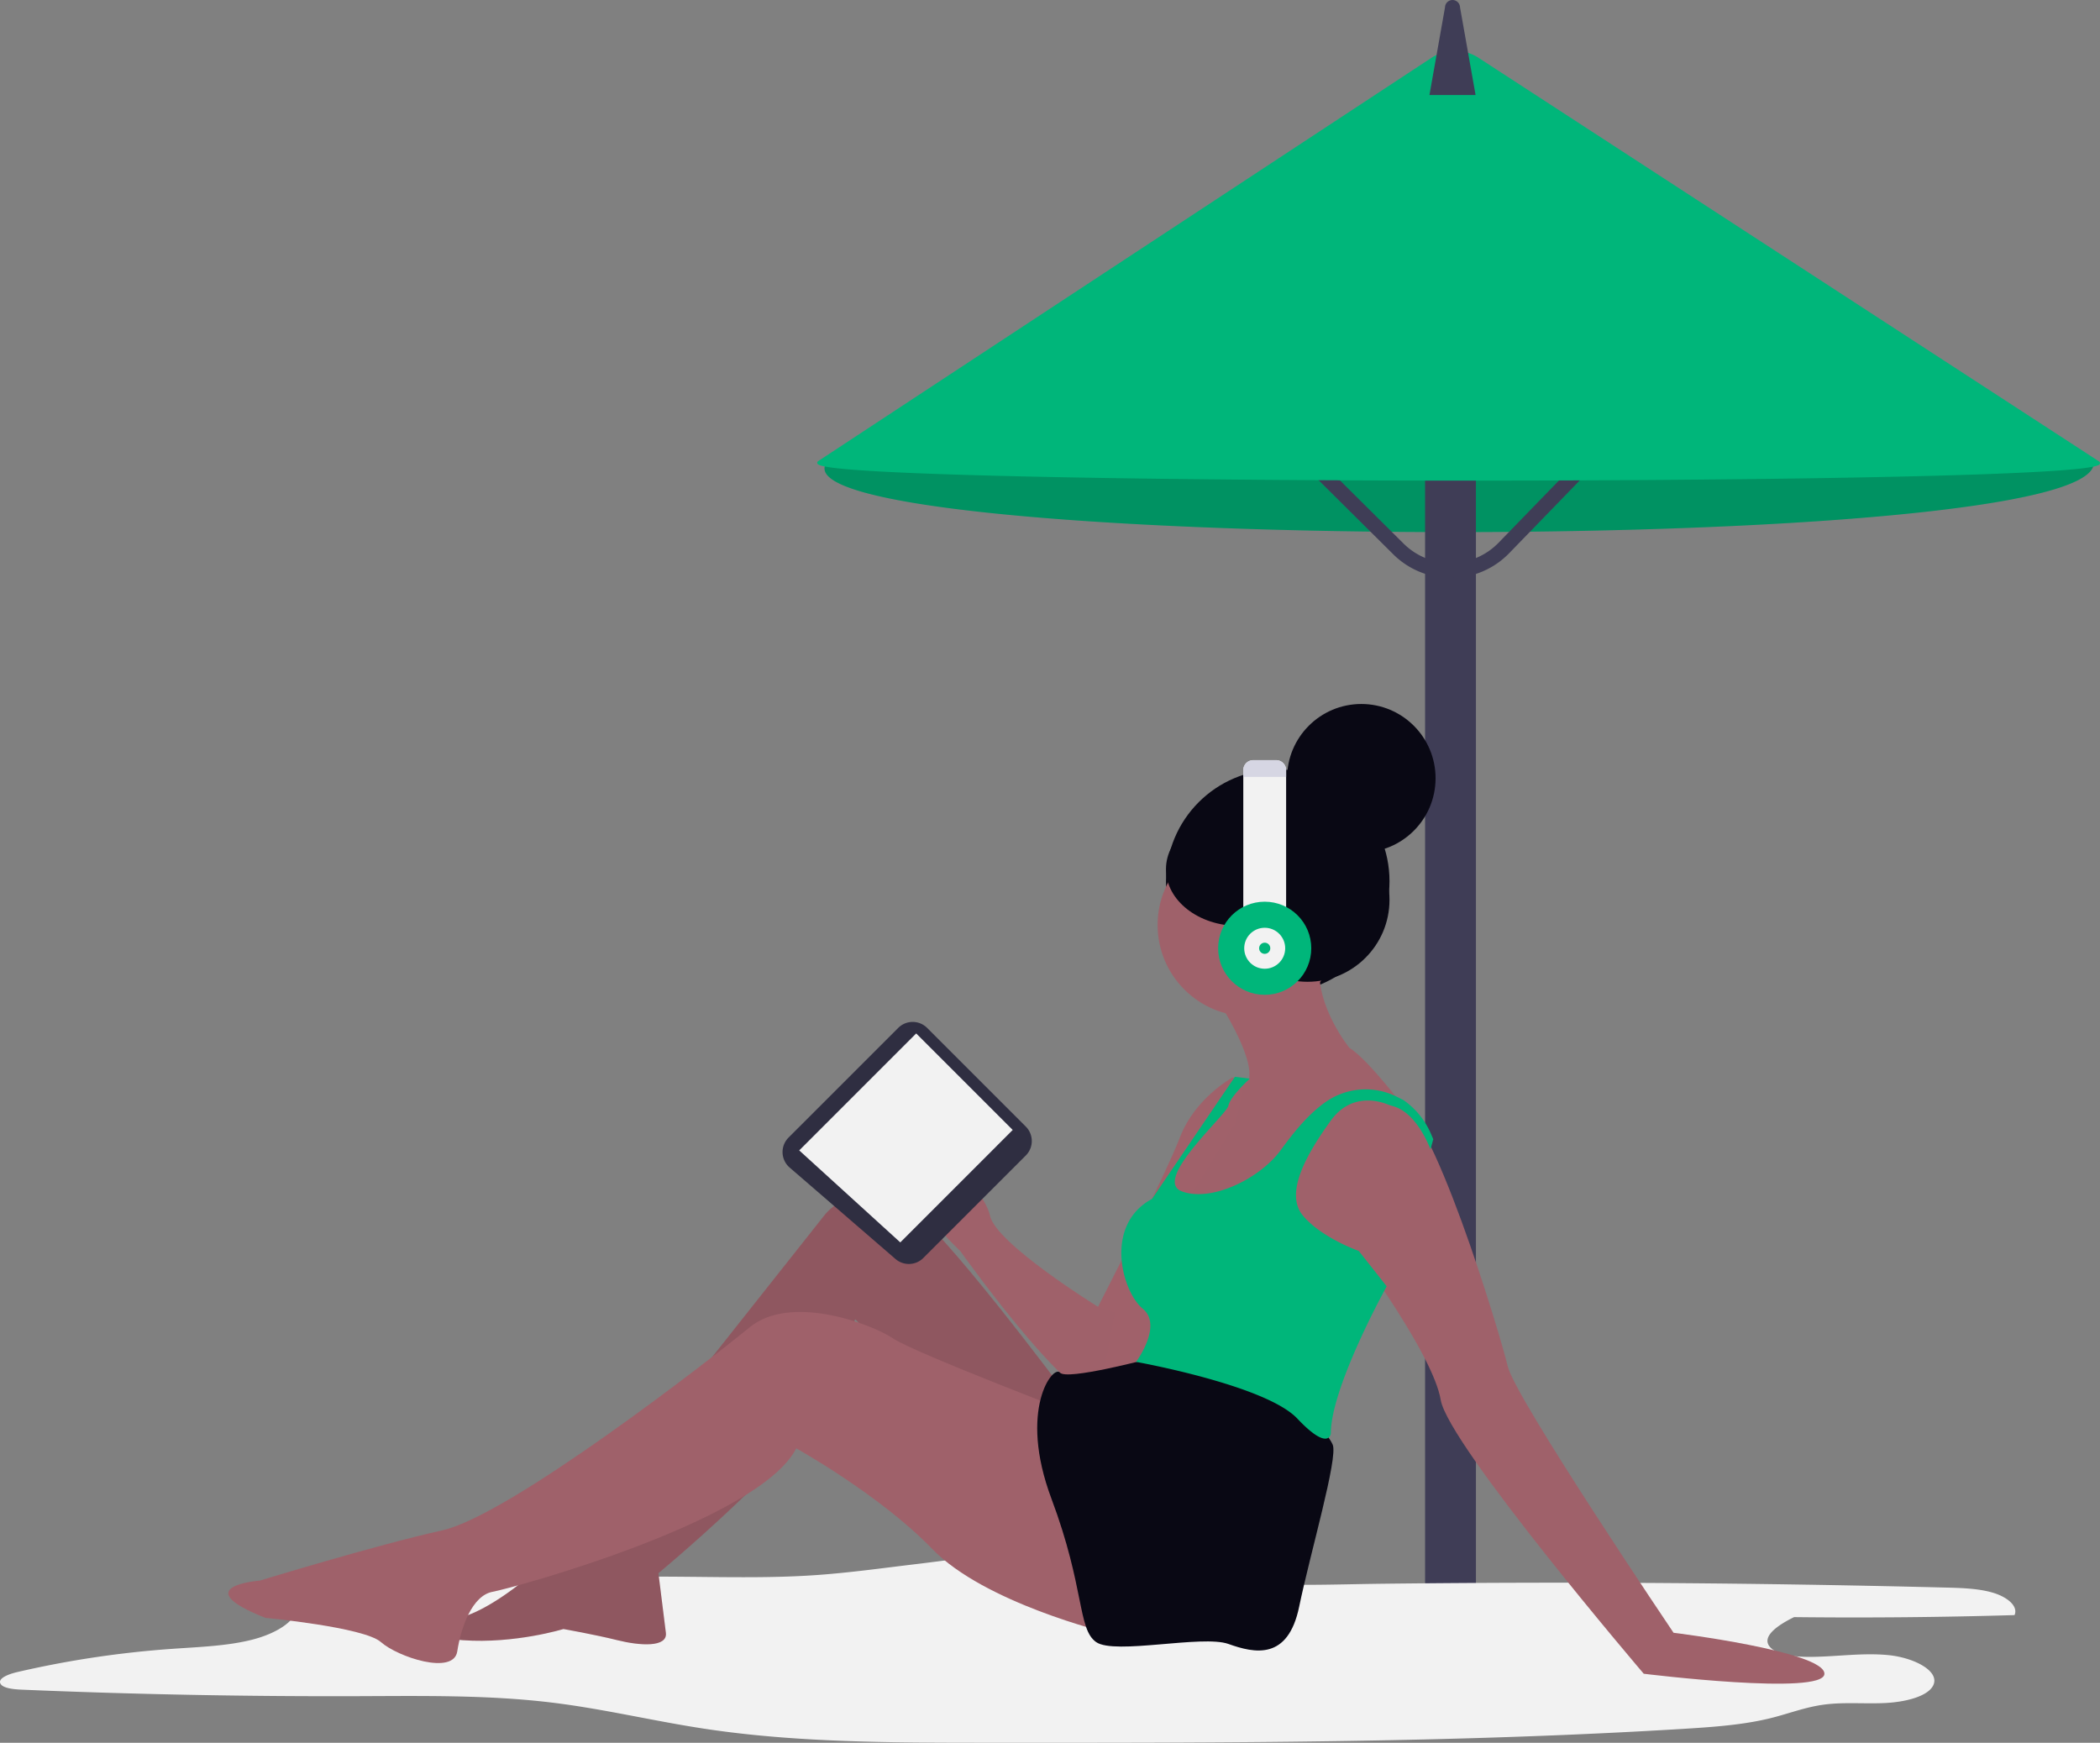 <svg xmlns="http://www.w3.org/2000/svg" width="800.005" height="663.911" viewBox="0 0 800.005 663.911" xmlns:xlink="http://www.w3.org/1999/xlink" role="img" artist="Katerina Limpitsouni" source="https://undraw.co/">
  <rect x="0" y="0" width="800.005" height="663.911" fill="#808080" stroke="none"/>
  <g id="Group_297" data-name="Group 297" transform="translate(-124.454 -12.895)">
    <g id="Group_296" data-name="Group 296" transform="translate(435.791 12.895)">
      <path id="Path_5139-2598" data-name="Path 5139" d="M350.79,55.112,116.741,184.034c-27.037,34.664,486.7,36.807,482.458.127L372.242,55.24A22.485,22.485,0,0,0,350.79,55.112Z" transform="translate(-112.943 -8.156)" fill="#00B67A"/>
      <path id="Path_5140-2599" data-name="Path 5140" d="M350.79,55.112,116.741,184.034c-27.037,34.664,486.7,36.807,482.458.127L372.242,55.24A22.485,22.485,0,0,0,350.79,55.112Z" transform="translate(-112.943 -8.156)" opacity="0.2" style="isolation: isolate"/>
      <rect id="Rectangle_1011" data-name="Rectangle 1011" width="19.373" height="472.504" transform="translate(231.551 146.387)" fill="#3f3d56"/>
      <path id="Path_5144-2600" data-name="Path 5144" d="M385.122,249.345a30.881,30.881,0,0,1-21.909-9.032L314.32,191.771l3.994-4.024,48.893,48.542a25.439,25.439,0,0,0,36.183-.341l46.721-48.164,4.07,3.948L407.46,239.9a30.89,30.89,0,0,1-22.036,9.447h-.3Z" transform="translate(-143.83 -29.197)" fill="#3f3d56"/>
      <path id="Path_5145-2601" data-name="Path 5145" d="M360.5,186.656c-24.058,0-48.306-.082-71.841-.249-49.864-.355-92.436-1.055-123.114-2.026-52.29-1.655-52.847-3.536-53.085-4.339-.054-.186-.073-.546.419-.87L346.287,25.679a16.483,16.483,0,0,1,18.4.132L600.662,179.3c.492.334.468.7.41.881-.294.943-1.188,3.814-104.8,5.5C456.851,186.322,409.074,186.656,360.5,186.656Z" transform="translate(-112.434 -3.567)" fill="#00B67A"/>
      <path id="Path_5143-2602" data-name="Path 5143" d="M388.6,36.193h17.571l-5.925-33.4a2.861,2.861,0,0,0-5.72,0Z" transform="translate(-155.38 0)" fill="#3f3d56"/>
    </g>
    <path id="Path_5124-2603" data-name="Path 5124" d="M557.821,704.8q107.472-1.268,214.936,1.454c6.163.156,12.559.357,18,1.989s9.631,5.134,8.142,8.5q-41.95,1.241-83.988.767c-6.1,2.989-12.8,7.492-9.053,11.523,2.6,2.79,9,3.62,14.6,3.627,10.147.012,20.336-1.654,30.333-.677s19.973,6.235,17.044,11.694c-2.224,4.145-10.661,6.2-18.339,6.564s-15.54-.4-23.045.586c-7.132.933-13.312,3.357-19.986,5.049-10.529,2.669-22.2,3.494-33.685,4.2-88.179,5.387-177.09,5.344-265.788,5.3-35.909-.02-72.306-.074-106.981-5.316-19.766-2.988-38.707-7.628-58.722-10.036-23.908-2.876-48.617-2.486-73.067-2.4q-64.382.227-128.656-2.481c-3.189-.134-7.1-.59-7.963-2.32-1-2.019,3.071-3.6,6.517-4.4a378.386,378.386,0,0,1,59.362-8.854c10.124-.712,20.557-1.074,29.868-3.418s17.446-7.258,17.359-12.991c-.027-1.749-.765-3.619.695-5.164,1.938-2.051,6.706-2.522,10.82-2.745,45.6-2.479,91.455-3.514,137.265-3.1,16.114.146,32.295.47,48.3-.615,13.11-.889,25.951-2.715,38.871-4.248,17.343-2.058,92.819-12.717,103.829-4.068,8.242,6.475-8.774,7.872,13.331,10.514C517.067,706.022,538.3,705.03,557.821,704.8Z" transform="translate(93.002 -88.567)" fill="#f2f2f2"/>
    <circle id="Ellipse_867" data-name="Ellipse 867" cx="42.574" cy="42.574" r="42.574" transform="translate(568.642 306.02)" fill="#090814"/>
    <ellipse id="Ellipse_868" data-name="Ellipse 868" cx="28.288" cy="28.288" rx="28.288" ry="28.288" transform="translate(614.764 281.084)" fill="#090814"/>
    <circle id="Ellipse_869" data-name="Ellipse 869" cx="34.769" cy="34.769" r="34.769" transform="translate(565.449 330.501)" fill="#9f616a"/>
    <path id="Path_5126-2604" data-name="Path 5126" d="M676.82,392s14.191,21.287,12.063,30.511c0,0-9.224,4.257-9.224,5.677s-8.515,14.9-8.515,14.9l-9.934,13.482-4.257,17.739H677.53l22.706-17.739,22-24.125s14.9-7.1,22.706-1.419l4.257,3.548s-14.9-19.868-22-24.125c0,0-12.772-15.61-11.353-31.221Z" transform="translate(-88.664 1.655)" fill="#9f616a"/>
    <path id="Path_5127-2605" data-name="Path 5127" d="M671.551,439.224s-14.191,7.805-19.868,22.706S620.462,526.5,620.462,526.5s-2.129,31.93-.71,33.35,17.739-14.191,20.577-18.449,14.191-55.346,14.191-55.346l18.449-29.8,3.548-17.03Z" transform="translate(-77.718 -15.771)" fill="#a0616a"/>
    <path id="Path_5128-2606" data-name="Path 5128" d="M596.546,536.8l-6.386-2.129S551.134,510.547,549,499.9s-33.35-46.122-34.059-26.964,22.706,40.445,22.706,40.445,51.089,71.666,53.927,51.089Z" transform="translate(-47.416 -23.943)" fill="#9f616a"/>
    <path id="Path_5129-2607" data-name="Path 5129" d="M720.952,482.216s.71,19.868,28.383,26.964c0,0,28.383,38.317,31.221,55.346S857.9,668.832,857.9,668.832s68.828,8.515,68.828,0-57.475-15.61-57.475-15.61S808.938,563.816,806.1,551.754,776.3,450.285,763.526,451c0,0-12.063-5.677-19.158-1.419S720.952,482.216,720.952,482.216Z" transform="translate(-107.252 -18.317)" fill="#9f616a"/>
    <path id="Path_5130-2608" data-name="Path 5130" d="M504.462,578.583s-49.67-66.7-60.313-70.957-24.125-7.1-31.931,2.838-100.049,126.3-100.049,126.3-32.64,33.35-48.96,26.964c0,0-8.515,7.1,11.353,8.515s38.317-4.257,38.317-4.257,12.063,2.129,20.577,4.257,19.158,2.838,18.449-2.838L349.067,646.7s73.085-60.313,75.214-85.858c0,0-1.419-12.063,0-10.643s31.221,33.35,44.7,40.445,46.831,17.03,46.831,17.03Z" transform="translate(26.219 -34.504)" fill="#9f616a"/>
    <path id="Path_5131-2609" data-name="Path 5131" d="M504.462,578.583s-49.67-66.7-60.313-70.957-24.125-7.1-31.931,2.838-100.049,126.3-100.049,126.3-32.64,33.35-48.96,26.964c0,0-8.515,7.1,11.353,8.515s38.317-4.257,38.317-4.257,12.063,2.129,20.577,4.257,19.158,2.838,18.449-2.838L349.067,646.7s73.085-60.313,75.214-85.858c0,0-1.419-12.063,0-10.643s31.221,33.35,44.7,40.445,46.831,17.03,46.831,17.03Z" transform="translate(26.219 -34.504)" opacity="0.1"/>
    <path id="Path_5132-2610" data-name="Path 5132" d="M481.085,605.6s-65.28-24.835-73.795-30.511-39.026-17.03-54.637-4.257S261.12,642.5,235.575,648.179s-69.538,19.158-69.538,19.158-28.383,2.129,2.129,14.191c0,0,37.607,3.548,43.993,9.224s27.673,12.772,29.092,3.548,5.677-21.287,13.482-22.706S356.2,644.631,370.393,616.958c0,0,31.931,17.739,51.8,38.317s66.7,31.931,66.7,31.931Z" transform="translate(57.401 -52.301)" fill="#9f616a"/>
    <path id="Path_5133-2611" data-name="Path 5133" d="M630.632,590.224s-31.1,8.268-33.646,5.2-16.024,13.96-3.251,48.019,9.934,49.67,17.03,54.637,40.445-2.838,50.379.71,22.706,6.386,26.964-14.191,14.9-56.765,12.772-61.732-13.482-16.32-13.482-16.32l-23.416-12.063Z" transform="translate(-68.73 -59.626)" fill="#090814"/>
    <path id="Path_5134-2612" data-name="Path 5134" d="M751.249,466.4s-4.94-13.837-14.11-16.431a23.561,23.561,0,0,1-2.289-.751c-3.445-1.368-13.953-4.353-21.562,6.184-9.224,12.772-17.739,27.673-10.644,36.188s21.287,13.482,21.287,13.482l10.644,13.482s-21.287,38.317-21.287,56.056c0,0-.71,7.1-12.772-5.677s-61.426-21.6-61.426-21.6,10.338-13.876,2.532-20.262-14.951-31.823,3.523-41.811l31.6-46.53,5.677.71s-7.45,6.741-8.16,10.289-29.092,28.383-17.739,32.64,29.8-4.967,37.607-15.61c4.293-5.854,10.3-13.854,17.912-18.925a26.53,26.53,0,0,1,26.537-1.425l2.383,1.191h0a30.4,30.4,0,0,1,10.508,12.928l.845,1.973Z" transform="translate(-81.847 -15.625)" fill="#00B67A"/>
    <circle id="Ellipse_870" data-name="Ellipse 870" cx="31.221" cy="31.221" r="31.221" transform="translate(591.348 324.469)" fill="#090814"/>
    <ellipse id="Ellipse_871" data-name="Ellipse 871" cx="27.673" cy="21.642" rx="27.673" ry="21.642" transform="translate(568.642 322.341)" fill="#090814"/>
    <ellipse id="Ellipse_872" data-name="Ellipse 872" cx="4.612" cy="8.16" rx="4.612" ry="8.16" transform="translate(601.992 369.882)" fill="#a0616a"/>
    <path id="Path_5135-2613" data-name="Path 5135" d="M715.272,272.527v56.51h-16.32v-56.51a3.8,3.8,0,0,1,3.8-3.8h8.714a3.8,3.8,0,0,1,3.8,3.8Z" transform="translate(-100.862 33.748)" fill="#f2f2f2"/>
    <circle id="Ellipse_873" data-name="Ellipse 873" cx="17.739" cy="17.739" r="17.739" transform="translate(588.51 356.4)" fill="#00B67A"/>
    <circle id="Ellipse_874" data-name="Ellipse 874" cx="7.805" cy="7.805" r="7.805" transform="translate(598.444 366.334)" fill="#f2f2f2"/>
    <circle id="Ellipse_875" data-name="Ellipse 875" cx="2.129" cy="2.129" r="2.129" transform="translate(604.121 372.01)" fill="#00B67A"/>
    <path id="Path_5136-2614" data-name="Path 5136" d="M715.272,272.527v2.583h-16.32v-2.583a3.8,3.8,0,0,1,3.8-3.8h8.714a3.8,3.8,0,0,1,3.8,3.8Z" transform="translate(-100.862 33.748)" fill="#d6d6e3"/>
    <path id="Path_5137-2615" data-name="Path 5137" d="M453.872,453.335l41.779-41.779a7.793,7.793,0,0,1,11.021,0l37.584,37.584a7.793,7.793,0,0,1,0,11.021L505.22,499.2a7.793,7.793,0,0,1-10.605.387l-40.327-34.841a7.793,7.793,0,0,1-.416-11.408Z" transform="translate(-29.02 -7.072)" fill="#2f2e41"/>
    <path id="Path_5138-2616" data-name="Path 5138" d="M440,370.057,484.557,325.5l36.77,36.77L478.5,405.1Z" transform="translate(-11.077 81.09)" fill="#f2f2f2"/>
    <circle id="Ellipse_880" data-name="Ellipse 880" cx="0.647" cy="0.647" r="0.647" transform="translate(460.376 445.096)" fill="#f2f2f2"/>
    <circle id="Ellipse_881" data-name="Ellipse 881" cx="0.647" cy="0.647" r="0.647" transform="translate(469.677 435.198)" fill="#f2f2f2"/>
    <circle id="Ellipse_882" data-name="Ellipse 882" cx="1.294" cy="1.294" r="1.294" transform="translate(469.587 437.737)" fill="#f2f2f2"/>
  </g>
</svg>